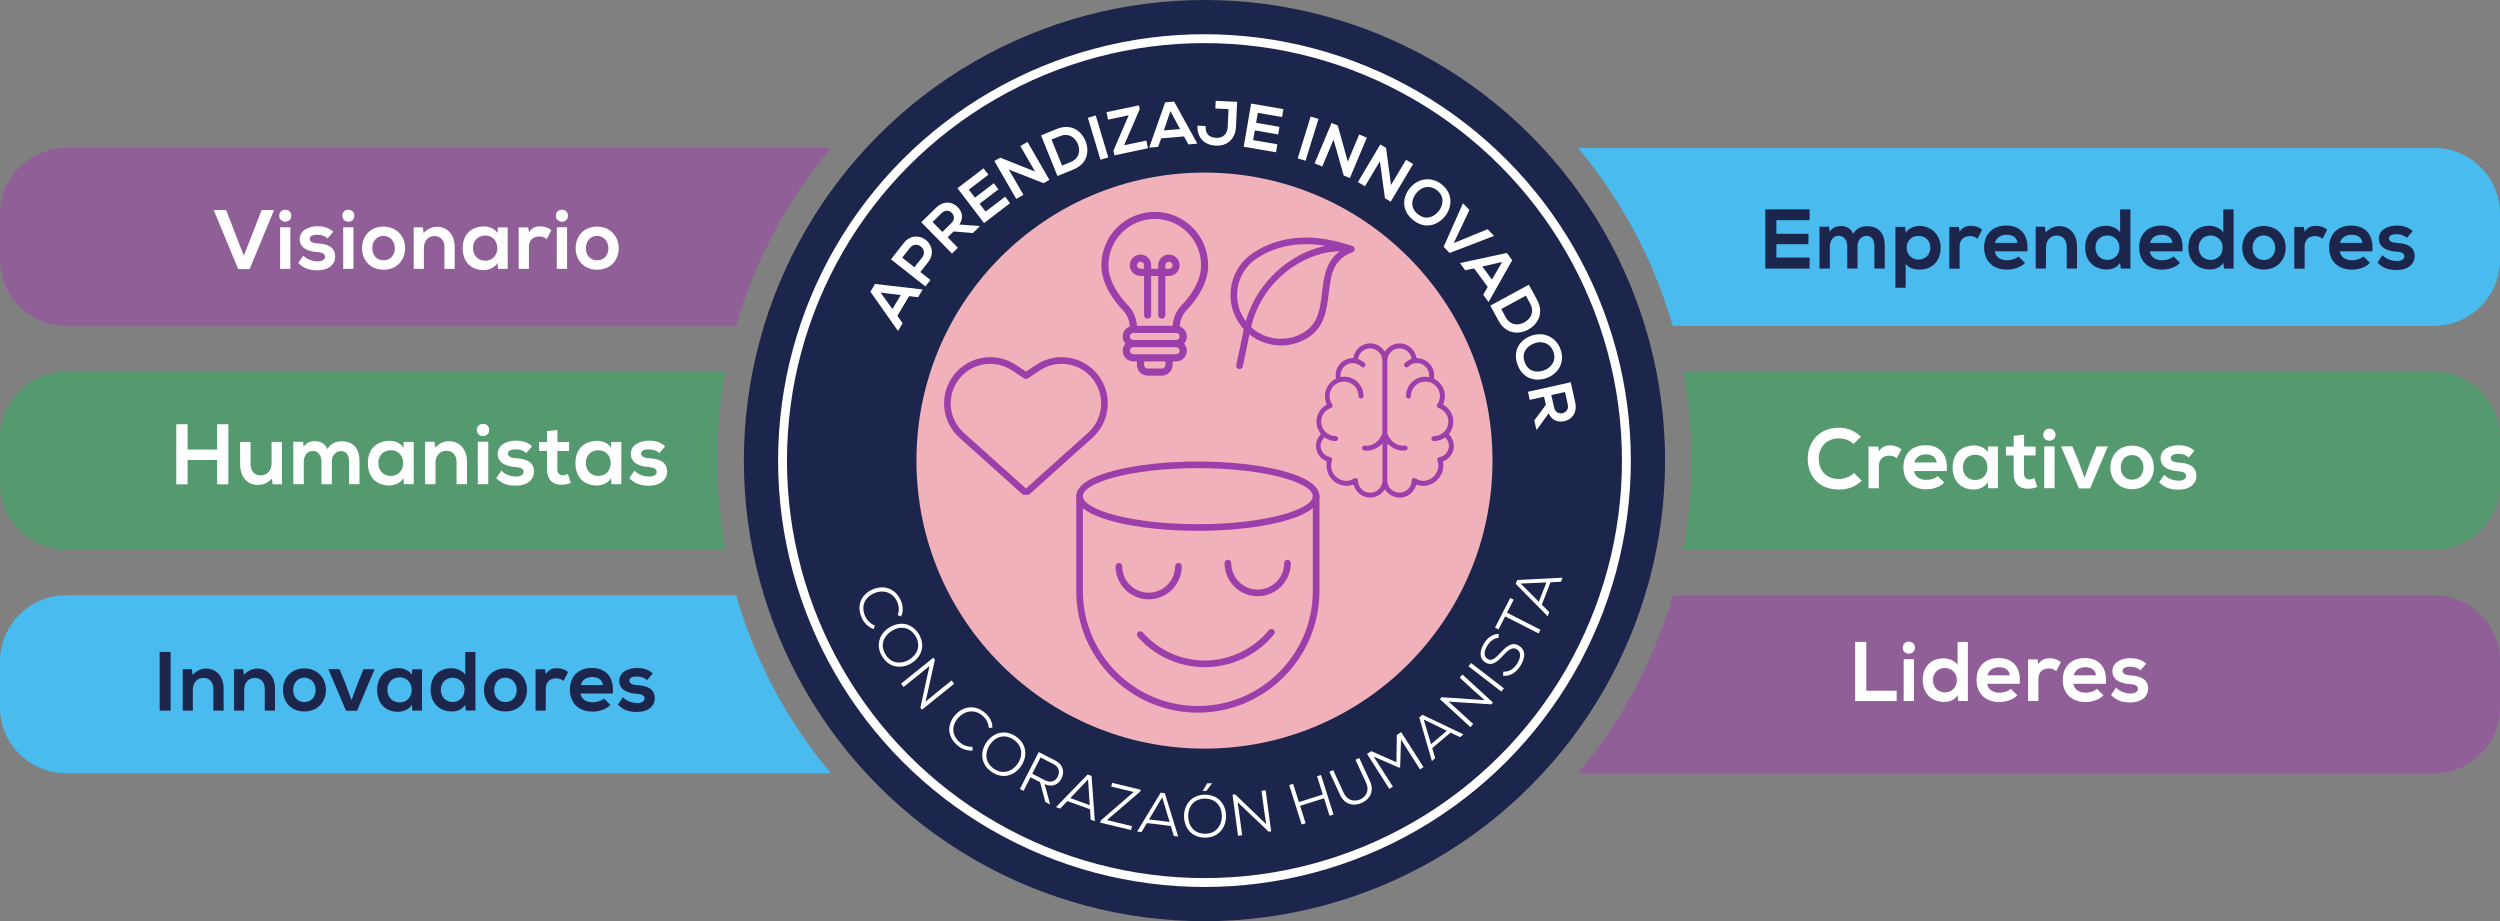 <svg xmlns="http://www.w3.org/2000/svg" id="Layer_2" data-name="Layer 2" viewBox="0 0 563.07 207.47"><rect x="0" y="0" width="563.07" height="207.47" fill="#808080" stroke="none"/><defs><style>      .cls-1 {        fill: #55996e;      }      .cls-1, .cls-2, .cls-3, .cls-4, .cls-5, .cls-6, .cls-7, .cls-8 {        stroke-width: 0px;      }      .cls-2 {        fill-rule: evenodd;      }      .cls-2, .cls-3 {        fill: #9c3fab;      }      .cls-4 {        fill: #f1b1ba;      }      .cls-5 {        fill: #1c264d;      }      .cls-6 {        fill: #905f98;      }      .cls-7 {        fill: #fff;      }      .cls-9 {        fill: none;        stroke: #fff;        stroke-miterlimit: 10;        stroke-width: 2px;      }      .cls-8 {        fill: #49bbee;      }    </style></defs><g id="Layer_1-2" data-name="Layer 1"><g><path class="cls-6" d="M14.89,33.31h172.26c-9.7,11.57-17.06,25.18-21.34,40.08H14.89c-8.22,0-14.89-6.67-14.89-14.88v-10.32c0-8.22,6.67-14.88,14.89-14.88Z"></path><path class="cls-8" d="M563.07,48.19v10.32c0,8.21-6.66,14.88-14.88,14.88h-171.45c-4.28-14.9-11.64-28.51-21.34-40.08h192.79c8.22,0,14.88,6.66,14.88,14.88Z"></path><path class="cls-1" d="M163.39,83.7c-1.2,6.49-1.83,13.19-1.83,20.04s.63,13.55,1.83,20.04H14.89c-8.22,0-14.89-6.67-14.89-14.88v-10.32c0-8.22,6.67-14.88,14.89-14.88h148.5Z"></path><path class="cls-1" d="M563.07,98.58v10.32c0,8.21-6.66,14.88-14.88,14.88h-169.03c1.2-6.49,1.83-13.19,1.83-20.04s-.63-13.55-1.83-20.04h169.03c8.22,0,14.88,6.66,14.88,14.88Z"></path><path class="cls-8" d="M165.81,134.09c4.28,14.9,11.64,28.51,21.34,40.08H14.89c-8.22,0-14.89-6.66-14.89-14.88v-10.32c0-8.22,6.67-14.88,14.89-14.88h150.92Z"></path><path class="cls-6" d="M563.07,148.97v10.32c0,8.22-6.66,14.88-14.88,14.88h-192.79c9.7-11.57,17.06-25.18,21.34-40.08h171.45c8.22,0,14.88,6.66,14.88,14.88Z"></path><circle class="cls-5" cx="271.28" cy="103.74" r="103.74"></circle><circle class="cls-9" cx="271.28" cy="103.74" r="95.03"></circle><circle class="cls-4" cx="271.28" cy="103.74" r="64.87"></circle><g><path class="cls-7" d="M204.75,66.7l-2.63,4.43,1.17,1.68-1.03,1.73-6.22-8.84,1.04-1.74,10.74,1.24-1.04,1.74-2.02-.24ZM198.33,65.89l2.67,3.72,1.87-3.15-4.54-.57Z"></path><path class="cls-7" d="M207.29,61.26l2.28,1.8-1.15,1.46-7.75-6.11c.95-1.21,1.92-2.46,2.87-3.66,3-3.81,8.46.48,5.48,4.32l-1.73,2.19ZM205.95,60.2l1.73-2.19c1.48-1.87-1.28-4.03-2.75-2.17l-1.73,2.19,2.75,2.17Z"></path><path class="cls-7" d="M220.65,50.99l-1.52,1.49-4.35-.35-1.35,1.32,2.31,2.36-1.33,1.3-6.92-7.06c1.12-1.1,2.25-2.18,3.36-3.28,1.67-1.62,3.63-1.37,4.83-.15.95.97,1.46,2.38.39,3.96l4.5.31.09.09ZM210.04,49.99l2.21,2.26,2.02-1.99c.85-.83.66-1.75.1-2.31-.55-.56-1.48-.76-2.31.06l-2.02,1.99Z"></path><path class="cls-7" d="M227.5,45.76l-5.87,4.48c-1.99-2.61-3.99-5.24-5.98-7.85l5.87-4.47,1.09,1.43-4.41,3.36,1.38,1.8,4.25-3.24,1.05,1.38-4.25,3.24,1.35,1.77,4.41-3.36,1.11,1.46Z"></path><path class="cls-7" d="M233.12,38.64l-3.31-5.75,1.61-.93,4.93,8.55-1.31.75-7.82-3.07,3.28,5.69-1.61.93-4.93-8.55,1.31-.75,7.86,3.13Z"></path><path class="cls-7" d="M244.45,31.68c.98,2.3.51,5.21-2.69,6.5-1.12.46-2.47,1-3.59,1.46l-3.7-9.15c1.12-.46,2.47-1,3.59-1.46,3.14-1.27,5.44.4,6.39,2.64ZM239.21,37.28l1.88-.76c2.08-.84,2.29-2.69,1.64-4.16-.62-1.41-2.03-2.49-4.02-1.69l-1.88.76,2.37,5.85Z"></path><path class="cls-7" d="M247.85,35.98l-2.83-9.45,1.77-.53,2.83,9.45-1.77.53Z"></path><path class="cls-7" d="M249.22,25.26l7.3-1.54.18.86-3.52,8.13,5.01-1.05.36,1.73-7.55,1.59-.22-1.05,3.44-7.97-4.65.98-.35-1.67Z"></path><path class="cls-7" d="M266.67,30.73l-5.14.43-.69,1.92-2.01.17,3.6-10.2,2.02-.17,5.22,9.47-2.02.17-.98-1.79ZM263.61,25.03l-1.48,4.34,3.65-.3-2.17-4.03Z"></path><path class="cls-7" d="M278.38,28.59c-.12,2.55-1.82,4.33-4.54,4.21-2.52-.12-4.26-1.71-4.13-4.5l1.83.08c-.08,1.69.7,2.59,2.38,2.67,1.69.08,2.53-1.05,2.6-2.55l.18-3.92-2.97-.14.08-1.73c1.61.07,3.21.15,4.83.22l-.26,5.65Z"></path><path class="cls-7" d="M287.4,34.3l-7.28-1.25c.56-3.24,1.12-6.49,1.67-9.72l7.28,1.25-.31,1.78-5.46-.94-.39,2.24,5.26.91-.29,1.71-5.26-.91-.38,2.19,5.46.94-.31,1.81Z"></path><path class="cls-7" d="M292.28,35.66l2.92-9.42,1.76.55-2.92,9.42-1.76-.55Z"></path><path class="cls-7" d="M303.56,36.41l2.57-6.12,1.72.72-3.82,9.1-1.39-.58-2.29-8.08-2.54,6.06-1.72-.72,3.82-9.1,1.39.58,2.27,8.15Z"></path><path class="cls-7" d="M313.28,41.69l3.4-5.7,1.6.95-5.05,8.48-1.3-.77-1.14-8.33-3.36,5.64-1.6-.95,5.05-8.48,1.3.77,1.11,8.39Z"></path><path class="cls-7" d="M325.41,48.76c-1.62,1.97-4.44,2.98-7.14.8-2.7-2.18-2.39-5.13-.76-7.15,1.95-2.43,5.02-2.64,7.25-.84,2.61,2.13,2.29,5.21.66,7.19ZM319.34,48.23c1.81,1.46,3.59.65,4.63-.6,1.06-1.27,1.47-3.29-.27-4.74-1.64-1.32-3.59-.87-4.78.7-.98,1.29-1.39,3.19.42,4.65Z"></path><path class="cls-7" d="M326.48,56.98l-1.33-1.4,4.36-9.8,1.44,1.51-3.52,7.45,7.63-3.12,1.44,1.51-10.01,3.85Z"></path><path class="cls-7" d="M335.07,64.61l-3.06-4.16-2,.42-1.2-1.62,10.58-2.28,1.2,1.64-5.33,9.42-1.2-1.64,1.01-1.77ZM338.32,59.01l-4.47,1.01,2.17,2.96,2.3-3.97Z"></path><path class="cls-7" d="M344.28,74.19c-2.17,1.23-5.12,1.09-6.77-1.95-.58-1.07-1.27-2.34-1.85-3.41l8.68-4.71c.58,1.07,1.27,2.34,1.85,3.41,1.61,2.97.21,5.45-1.91,6.65ZM338.12,69.6l.97,1.79c1.07,1.97,2.93,1.97,4.32,1.17,1.33-.77,2.25-2.29,1.23-4.18l-.97-1.79-5.55,3.01Z"></path><path class="cls-7" d="M348.36,85.14c-2.4.87-5.34.29-6.55-2.96-1.21-3.25.56-5.63,2.99-6.53,2.92-1.09,5.66.3,6.66,2.98,1.15,3.17-.69,5.64-3.11,6.51ZM343.41,81.59c.81,2.18,2.75,2.39,4.28,1.85,1.55-.55,2.94-2.08,2.19-4.22-.73-1.97-2.65-2.58-4.46-1.84-1.5.61-2.82,2.03-2.01,4.21Z"></path><path class="cls-7" d="M346.03,96.77l-.46-2.08,2.6-3.51-.41-1.84-3.22.72-.4-1.82,9.64-2.15c.34,1.53.67,3.06,1.01,4.58.49,2.27-.75,3.81-2.42,4.18-1.32.29-2.79-.01-3.57-1.76l-2.64,3.65-.12.03ZM352.48,88.29l-3.08.69.62,2.77c.26,1.16,1.14,1.48,1.91,1.31.77-.17,1.43-.85,1.17-1.99l-.62-2.77Z"></path></g><g><path class="cls-7" d="M196.78,141.7c-1.25-.48-2.17-1.38-2.68-2.53-1.32-2.95,0-5.3,2.36-6.38,2.32-1.05,5.09-.51,6.42,2.45.51,1.13.62,2.46.07,3.59l-.76-.29c.37-1,.31-2.04-.1-2.96-1.06-2.37-3.36-2.79-5.25-1.95-2,.89-3.03,2.8-1.97,5.18.41.91,1.21,1.71,2.19,2.09l-.3.79Z"></path><path class="cls-7" d="M205.26,149.38c-2.09,1.26-4.93,1.17-6.57-1.53-1.65-2.71-.43-5.28,1.66-6.56,2.25-1.37,5.03-1.06,6.6,1.53,1.63,2.71.44,5.27-1.69,6.56ZM199.44,147.39c1.32,2.18,3.61,2.22,5.33,1.19,1.79-1.09,2.74-3.12,1.43-5.3-1.3-2.14-3.51-2.35-5.37-1.18-1.73,1.08-2.71,3.12-1.39,5.29Z"></path><path class="cls-7" d="M208.45,158.05l2.38-1.98,3.49-2.81.59.73-7.27,5.86-.35-.44,2.06-9.42-2.13,1.75-3.7,2.98-.59-.73,7.27-5.86.37.46-2.11,9.46Z"></path><path class="cls-7" d="M219.07,169.04c-1.34.08-2.54-.37-3.48-1.2-2.41-2.14-2.19-4.83-.47-6.78,1.68-1.91,4.43-2.56,6.85-.41.93.82,1.57,1.98,1.54,3.24l-.81.05c-.07-1.06-.55-1.99-1.3-2.65-1.94-1.73-4.21-1.16-5.58.38-1.45,1.64-1.61,3.8.34,5.52.75.66,1.8,1.06,2.86,1l.05.85Z"></path><path class="cls-7" d="M229.97,172.56c-1.39,2.01-4.01,3.09-6.62,1.3-2.62-1.8-2.57-4.64-1.18-6.66,1.49-2.17,4.15-3.03,6.65-1.32,2.6,1.8,2.57,4.62,1.15,6.68ZM223.85,173.14c2.1,1.44,4.21.54,5.35-1.11,1.18-1.73,1.22-3.97-.88-5.42-2.07-1.42-4.16-.7-5.38,1.13-1.13,1.7-1.19,3.96.91,5.4Z"></path><path class="cls-7" d="M236.52,181.18l-1.08-.55-1.19-4.47-2.15-1.1-1.56,3.06-.83-.42,4.24-8.31c1.25.64,2.48,1.27,3.73,1.9,1.85.95,2.11,2.64,1.41,4.04-.65,1.3-2.01,2.09-3.81,1.27l1.24,4.57ZM234.37,170.59l-1.88,3.68,2.85,1.46c1.33.68,2.37.22,2.9-.82.53-1.04.3-2.18-.98-2.83l-2.9-1.48Z"></path><path class="cls-7" d="M245.5,182.27l-5.09-1.85-1.64,1.7-.93-.34,7.13-7.34.88.32.74,10.21-.93-.34-.16-2.36ZM241.05,179.75l4.39,1.6-.38-5.79-4.01,4.19Z"></path><path class="cls-7" d="M250.49,176.32l6.43,1.55-.09.39-7.52,6.45,5.64,1.36-.21.88-6.94-1.67.11-.47,7.42-6.43-5.05-1.22.2-.84Z"></path><path class="cls-7" d="M263.69,186.03l-5.37-.66-1.22,2.03-.98-.12,5.3-8.75.93.11,3.01,9.77-.98-.12-.69-2.26ZM258.8,184.56l4.63.57-1.67-5.55-2.97,4.98Z"></path><path class="cls-7" d="M271.41,178.99c3.16,0,4.74,2.36,4.73,4.85-.01,2.44-1.56,4.82-4.72,4.82-3.17,0-4.74-2.37-4.74-4.82,0-2.63,1.7-4.84,4.73-4.85ZM267.61,183.85c.03,2.04,1.26,3.93,3.81,3.93,2.55,0,3.77-1.94,3.78-3.94,0-2.09-1.24-3.96-3.79-3.97-2.51,0-3.83,1.78-3.8,3.98ZM272.98,176.41h-1.07s-1,1.66-1,1.66v.05h.81s1.25-1.68,1.25-1.68v-.03Z"></path><path class="cls-7" d="M285.18,185.61l-.46-3.06-.59-4.44.93-.12,1.24,9.25-.56.08-6.99-6.64.39,2.73.63,4.71-.93.12-1.24-9.25.58-.08,6.99,6.71Z"></path><path class="cls-7" d="M299.45,183.73l-1.24-3.94-5.39,1.7,1.24,3.94-.89.28-2.81-8.9.89-.28,1.3,4.12,5.39-1.7-1.3-4.12.89-.28,2.81,8.9-.89.28Z"></path><path class="cls-7" d="M306.14,170.71l2.39,5.17c1.06,2.29.06,4.08-1.77,4.93s-3.9.46-4.96-1.82l-2.39-5.17.85-.39,2.39,5.17c.74,1.61,2.3,2.09,3.74,1.43,1.28-.59,2.11-1.99,1.29-3.75l-2.39-5.17.85-.39Z"></path><path class="cls-7" d="M315.54,166.58l-.18,6.19-.23.14-5.73-2.5,4.31,6.77-.79.5-5.02-7.88c.36-.23.61-.39.97-.62l5.65,2.51.08-6.16.99-.63,5.02,7.88-.79.5-4.28-6.72Z"></path><path class="cls-7" d="M326.71,165l-4.13,3.5.67,2.27-.75.64-2.84-9.82.71-.6,9.23,4.41-.75.64-2.13-1.03ZM322.31,167.61l3.56-3.02-5.21-2.54,1.65,5.55Z"></path><path class="cls-7" d="M334.37,157.69l-2.32-2.05-3.3-3.03.63-.69,6.88,6.31-.38.41-9.62-.62,2.05,1.85,3.5,3.21-.63.69-6.88-6.31.4-.43,9.67.66Z"></path><path class="cls-7" d="M338.15,155.77l-7.4-5.7.57-.74,7.4,5.7-.57.74Z"></path><path class="cls-7" d="M337.52,143.69c-1.04-.02-1.91.78-2.46,1.6-.63.96-1.16,2.38,0,3.13.92.6,1.82-.25,2.82-1.33,1.27-1.37,2.64-2.7,4.3-1.62,1.76,1.16,1.13,3.17.2,4.59-.86,1.32-2.21,2.35-3.86,2.13l.08-.92c1.35.12,2.42-.75,3.03-1.7.63-.96,1.27-2.5.02-3.32-1.05-.7-2.09.31-3.1,1.38-1.22,1.31-2.49,2.55-4.01,1.56-1.66-1.05-1.09-3.07-.23-4.38.7-1.07,1.74-2.03,3.26-2.03l-.06.9Z"></path><path class="cls-7" d="M339,138.84l-1.5,2.93-.78-.4c1.2-2.35,2.22-4.35,3.42-6.7l.78.4-1.5,2.93,7.53,3.84-.42.83-7.53-3.84Z"></path><path class="cls-7" d="M349.22,131.14l-1.96,5.05,1.67,1.68-.36.92-7.19-7.29.34-.87,10.22-.52-.36.92-2.36.11ZM346.6,135.53l1.69-4.35-5.8.25,4.1,4.1Z"></path></g><g><path class="cls-7" d="M56.23,60.6h-2.59l-5.51-13.3h2.8l3.99,10.31,4.01-10.31h2.8l-5.51,13.3Z"></path><path class="cls-7" d="M65.61,48.59c0,1.8-2.72,1.8-2.72,0s2.72-1.8,2.72,0ZM63.09,51.18v9.37h2.31v-9.37h-2.31Z"></path><path class="cls-7" d="M73.77,53.7c-.66-.62-1.42-.83-2.31-.83-1.1,0-1.7.34-1.7.93s.55.95,1.74,1.02c1.76.11,3.99.51,3.99,2.99,0,1.65-1.34,3.07-4.01,3.07-1.48,0-2.95-.25-4.31-1.67l1.14-1.65c.89.93,2.18,1.29,3.22,1.31.87.02,1.68-.34,1.68-1.02,0-.64-.53-1-1.85-1.08-1.76-.13-3.86-.78-3.86-2.9s2.23-2.91,3.94-2.91c1.46,0,2.55.28,3.63,1.23l-1.29,1.51Z"></path><path class="cls-7" d="M79.82,48.59c0,1.8-2.72,1.8-2.72,0s2.72-1.8,2.72,0ZM77.3,51.18v9.37h2.31v-9.37h-2.31Z"></path><path class="cls-7" d="M91.24,55.89c0,2.69-1.84,4.86-4.86,4.86s-4.84-2.18-4.84-4.86,1.85-4.86,4.82-4.86,4.88,2.2,4.88,4.86ZM83.85,55.89c0,1.42.85,2.74,2.54,2.74s2.54-1.32,2.54-2.74-.98-2.76-2.54-2.76c-1.67,0-2.54,1.36-2.54,2.76Z"></path><path class="cls-7" d="M100.1,60.55v-4.88c0-1.42-.78-2.5-2.25-2.5s-2.38,1.19-2.38,2.61v4.77h-2.29v-9.35h2.06l.15,1.27c.95-.93,1.89-1.4,3.07-1.4,2.19,0,3.95,1.65,3.95,4.58v4.9h-2.31Z"></path><path class="cls-7" d="M112.13,51.22h2.21v9.33h-2.18l-.11-1.36c-.53,1.1-1.99,1.63-3.03,1.65-2.76.02-4.81-1.68-4.81-4.96s2.14-4.9,4.86-4.88c1.25,0,2.44.59,2.97,1.51l.08-1.29ZM106.53,55.87c0,1.78,1.23,2.84,2.76,2.84,3.63,0,3.63-5.66,0-5.66-1.53,0-2.76,1.04-2.76,2.82Z"></path><path class="cls-7" d="M118.97,51.22l.17,1.08c.72-1.15,1.68-1.32,2.63-1.32s1.89.38,2.4.89l-1.04,2c-.47-.4-.91-.61-1.67-.61-1.21,0-2.33.64-2.33,2.37v4.92h-2.31v-9.33h2.14Z"></path><path class="cls-7" d="M127.92,48.59c0,1.8-2.72,1.8-2.72,0s2.72-1.8,2.72,0ZM125.41,51.18v9.37h2.31v-9.37h-2.31Z"></path><path class="cls-7" d="M139.35,55.89c0,2.69-1.84,4.86-4.86,4.86s-4.84-2.18-4.84-4.86,1.85-4.86,4.82-4.86,4.88,2.2,4.88,4.86ZM131.95,55.89c0,1.42.85,2.74,2.54,2.74s2.54-1.32,2.54-2.74-.98-2.76-2.54-2.76c-1.67,0-2.54,1.36-2.54,2.76Z"></path></g><g><path class="cls-7" d="M48.9,109.08v-5.47h-6.65v5.47h-2.55v-13.53h2.55v5.7h6.65v-5.7h2.53v13.53h-2.53Z"></path><path class="cls-7" d="M56.43,99.53v4.99c0,1.45.79,2.55,2.3,2.55s2.44-1.22,2.44-2.67v-4.87h2.34v9.55h-2.11l-.15-1.29c-.99.97-1.89,1.43-3.23,1.43-2.28,0-3.94-1.72-3.94-4.68v-5.01h2.36Z"></path><path class="cls-7" d="M72.4,109.06v-5.1c0-1.26-.66-2.4-1.95-2.4s-2.03,1.14-2.03,2.4v5.1h-2.36v-9.55h2.18l.17,1.16c.5-.97,1.6-1.31,2.51-1.31,1.14,0,2.28.46,2.82,1.78.85-1.35,1.95-1.74,3.19-1.74,2.71,0,4.04,1.66,4.04,4.52v5.14h-2.36v-5.14c0-1.26-.52-2.32-1.8-2.32s-2.07,1.1-2.07,2.36v5.1h-2.36Z"></path><path class="cls-7" d="M90.93,99.53h2.26v9.53h-2.22l-.12-1.39c-.54,1.12-2.03,1.66-3.09,1.68-2.82.02-4.91-1.72-4.91-5.07s2.18-5.01,4.97-4.99c1.28,0,2.49.6,3.04,1.55l.08-1.32ZM85.21,104.29c0,1.82,1.26,2.9,2.82,2.9,3.71,0,3.71-5.78,0-5.78-1.57,0-2.82,1.06-2.82,2.88Z"></path><path class="cls-7" d="M102.83,109.06v-4.99c0-1.45-.79-2.55-2.3-2.55s-2.44,1.22-2.44,2.67v4.87h-2.34v-9.55h2.11l.15,1.29c.97-.95,1.93-1.43,3.13-1.43,2.24,0,4.04,1.68,4.04,4.68v5.01h-2.36Z"></path><path class="cls-7" d="M110.18,96.84c0,1.84-2.78,1.84-2.78,0s2.78-1.84,2.78,0ZM107.61,99.49v9.57h2.36v-9.57h-2.36Z"></path><path class="cls-7" d="M118.51,102.06c-.68-.64-1.45-.85-2.36-.85-1.12,0-1.74.35-1.74.95s.56.97,1.78,1.04c1.8.12,4.08.52,4.08,3.05,0,1.68-1.37,3.13-4.1,3.13-1.51,0-3.02-.25-4.41-1.7l1.16-1.68c.91.95,2.22,1.32,3.29,1.33.89.02,1.72-.35,1.72-1.04,0-.66-.54-1.02-1.89-1.1-1.8-.14-3.94-.79-3.94-2.96s2.28-2.98,4.02-2.98c1.49,0,2.61.29,3.71,1.26l-1.31,1.55Z"></path><path class="cls-7" d="M125.55,96.84v2.71h2.63v2.03h-2.65v4.12c0,.91.5,1.35,1.24,1.35.37,0,.79-.12,1.14-.29l.66,2.01c-.68.27-1.24.39-1.95.41-2.07.08-3.42-1.1-3.42-3.48v-4.12h-1.78v-2.03h1.78v-2.46l2.36-.25Z"></path><path class="cls-7" d="M137.68,99.53h2.26v9.53h-2.22l-.12-1.39c-.54,1.12-2.03,1.66-3.09,1.68-2.82.02-4.91-1.72-4.91-5.07s2.18-5.01,4.97-4.99c1.28,0,2.49.6,3.04,1.55l.08-1.32ZM131.95,104.29c0,1.82,1.26,2.9,2.82,2.9,3.71,0,3.71-5.78,0-5.78-1.57,0-2.82,1.06-2.82,2.88Z"></path><path class="cls-7" d="M148.49,102.06c-.68-.64-1.45-.85-2.36-.85-1.12,0-1.74.35-1.74.95s.56.97,1.78,1.04c1.8.12,4.08.52,4.08,3.05,0,1.68-1.37,3.13-4.1,3.13-1.51,0-3.02-.25-4.41-1.7l1.16-1.68c.91.95,2.22,1.32,3.29,1.33.89.02,1.72-.35,1.72-1.04,0-.66-.54-1.02-1.89-1.1-1.8-.14-3.94-.79-3.94-2.96s2.28-2.98,4.02-2.98c1.49,0,2.61.29,3.71,1.26l-1.31,1.55Z"></path></g><g><path class="cls-5" d="M35.96,160.04v-13.21h2.47v13.21h-2.47Z"></path><path class="cls-5" d="M48.06,160.04v-4.87c0-1.42-.77-2.49-2.25-2.49s-2.38,1.19-2.38,2.6v4.76h-2.28v-9.32h2.06l.15,1.26c.94-.92,1.89-1.4,3.06-1.4,2.19,0,3.95,1.64,3.95,4.57v4.89h-2.3Z"></path><path class="cls-5" d="M59.63,160.04v-4.87c0-1.42-.77-2.49-2.25-2.49s-2.38,1.19-2.38,2.6v4.76h-2.28v-9.32h2.06l.15,1.26c.94-.92,1.89-1.4,3.06-1.4,2.19,0,3.95,1.64,3.95,4.57v4.89h-2.3Z"></path><path class="cls-5" d="M73.41,155.39c0,2.68-1.83,4.85-4.85,4.85s-4.83-2.17-4.83-4.85,1.85-4.85,4.81-4.85,4.87,2.19,4.87,4.85ZM66.03,155.39c0,1.42.85,2.74,2.53,2.74s2.53-1.32,2.53-2.74-.98-2.76-2.53-2.76c-1.66,0-2.53,1.36-2.53,2.76Z"></path><path class="cls-5" d="M84.38,150.71l-3.96,9.36h-2.49l-3.98-9.36h2.51l1.28,3.08,1.43,3.93,1.42-3.89,1.28-3.11h2.51Z"></path><path class="cls-5" d="M92.83,150.73h2.21v9.31h-2.17l-.11-1.36c-.53,1.09-1.98,1.62-3.02,1.64-2.76.02-4.79-1.68-4.79-4.95s2.13-4.89,4.85-4.87c1.25,0,2.44.58,2.96,1.51l.08-1.28ZM87.25,155.37c0,1.77,1.23,2.83,2.76,2.83,3.62,0,3.62-5.64,0-5.64-1.53,0-2.76,1.04-2.76,2.81Z"></path><path class="cls-5" d="M107.08,146.84v13.19h-2.15l-.15-1.28c-.72,1.11-1.87,1.49-3,1.49-2.74,0-4.79-1.81-4.79-4.87,0-3.21,2.02-4.87,4.74-4.87.98,0,2.51.53,3.06,1.49v-5.15h2.3ZM99.29,155.37c0,1.62,1.17,2.74,2.64,2.74s2.7-1.06,2.7-2.74-1.25-2.72-2.7-2.72-2.64,1.04-2.64,2.72Z"></path><path class="cls-5" d="M118.69,155.39c0,2.68-1.83,4.85-4.85,4.85s-4.83-2.17-4.83-4.85,1.85-4.85,4.81-4.85,4.87,2.19,4.87,4.85ZM111.31,155.39c0,1.42.85,2.74,2.53,2.74s2.53-1.32,2.53-2.74-.98-2.76-2.53-2.76c-1.66,0-2.53,1.36-2.53,2.76Z"></path><path class="cls-5" d="M122.75,150.73l.17,1.08c.72-1.15,1.68-1.32,2.62-1.32s1.89.38,2.4.89l-1.04,2c-.47-.4-.91-.6-1.66-.6-1.21,0-2.32.64-2.32,2.36v4.91h-2.3v-9.31h2.13Z"></path><path class="cls-5" d="M130.75,156.2c.15,1.15,1.15,1.98,2.77,1.98.85,0,1.96-.32,2.49-.87l1.47,1.45c-.98,1.02-2.59,1.51-4,1.51-3.21,0-5.12-1.98-5.12-4.96s1.93-4.87,4.95-4.87,5.06,1.93,4.7,5.76h-7.27ZM135.81,154.3c-.15-1.21-1.09-1.81-2.42-1.81-1.25,0-2.27.6-2.6,1.81h5.02Z"></path><path class="cls-5" d="M145.74,153.2c-.66-.62-1.42-.83-2.3-.83-1.09,0-1.7.34-1.7.92s.55.94,1.74,1.02c1.76.11,3.98.51,3.98,2.98,0,1.64-1.34,3.06-4,3.06-1.47,0-2.94-.25-4.3-1.66l1.13-1.64c.89.92,2.17,1.28,3.21,1.3.87.02,1.68-.34,1.68-1.02,0-.64-.53-1-1.85-1.08-1.76-.13-3.85-.77-3.85-2.89s2.23-2.91,3.93-2.91c1.45,0,2.55.28,3.62,1.23l-1.28,1.51Z"></path></g><g><path class="cls-5" d="M407.58,60.49h-9.99v-13.34h9.99v2.44h-7.49v3.07h7.22v2.34h-7.22v3.01h7.49v2.48Z"></path><path class="cls-5" d="M416.05,60.49v-5.03c0-1.24-.65-2.36-1.92-2.36s-2,1.12-2,2.36v5.03h-2.33v-9.42h2.15l.17,1.14c.5-.95,1.58-1.3,2.48-1.3,1.12,0,2.25.46,2.78,1.75.84-1.33,1.92-1.71,3.14-1.71,2.67,0,3.98,1.64,3.98,4.46v5.07h-2.33v-5.07c0-1.24-.51-2.29-1.77-2.29s-2.04,1.09-2.04,2.33v5.03h-2.33Z"></path><path class="cls-5" d="M426.9,64.8v-13.7h2.17l.15,1.3c.72-1.05,1.98-1.51,3.05-1.51,2.9,0,4.82,2.15,4.82,4.92s-1.73,4.92-4.75,4.92c-.99,0-2.46-.3-3.13-1.33v5.41h-2.33ZM434.77,55.8c0-1.47-.99-2.67-2.67-2.67s-2.67,1.2-2.67,2.67,1.09,2.67,2.67,2.67,2.67-1.2,2.67-2.67Z"></path><path class="cls-5" d="M441.19,51.1l.17,1.09c.72-1.16,1.7-1.33,2.65-1.33s1.91.38,2.42.9l-1.05,2.02c-.48-.4-.92-.61-1.68-.61-1.22,0-2.34.65-2.34,2.38v4.96h-2.33v-9.4h2.15Z"></path><path class="cls-5" d="M449.28,56.62c.15,1.16,1.16,2,2.8,2,.86,0,1.98-.32,2.52-.88l1.49,1.47c-.99,1.03-2.61,1.52-4.04,1.52-3.24,0-5.17-2-5.17-5.01s1.94-4.92,4.99-4.92,5.11,1.94,4.75,5.81h-7.34ZM454.39,54.7c-.15-1.22-1.11-1.83-2.44-1.83-1.26,0-2.29.61-2.63,1.83h5.07Z"></path><path class="cls-5" d="M465.48,60.49v-4.92c0-1.43-.78-2.52-2.27-2.52s-2.4,1.2-2.4,2.63v4.8h-2.31v-9.42h2.08l.15,1.28c.95-.93,1.91-1.41,3.09-1.41,2.21,0,3.98,1.66,3.98,4.61v4.94h-2.33Z"></path><path class="cls-5" d="M479.83,47.17v13.32h-2.17l-.15-1.3c-.72,1.12-1.89,1.5-3.03,1.5-2.76,0-4.84-1.83-4.84-4.92,0-3.24,2.04-4.92,4.78-4.92.99,0,2.54.53,3.09,1.51v-5.2h2.33ZM471.96,55.78c0,1.64,1.18,2.76,2.67,2.76s2.73-1.07,2.73-2.76-1.26-2.74-2.73-2.74-2.67,1.05-2.67,2.74Z"></path><path class="cls-5" d="M484.2,56.62c.15,1.16,1.16,2,2.8,2,.86,0,1.98-.32,2.52-.88l1.49,1.47c-.99,1.03-2.61,1.52-4.04,1.52-3.24,0-5.17-2-5.17-5.01s1.94-4.92,4.99-4.92,5.11,1.94,4.75,5.81h-7.34ZM489.31,54.7c-.15-1.22-1.11-1.83-2.44-1.83-1.26,0-2.29.61-2.63,1.83h5.07Z"></path><path class="cls-5" d="M503.07,47.17v13.32h-2.17l-.15-1.3c-.72,1.12-1.89,1.5-3.03,1.5-2.76,0-4.84-1.83-4.84-4.92,0-3.24,2.04-4.92,4.78-4.92.99,0,2.54.53,3.09,1.51v-5.2h2.33ZM495.2,55.78c0,1.64,1.18,2.76,2.67,2.76s2.73-1.07,2.73-2.76-1.26-2.74-2.73-2.74-2.67,1.05-2.67,2.74Z"></path><path class="cls-5" d="M514.8,55.8c0,2.71-1.85,4.9-4.9,4.9s-4.88-2.19-4.88-4.9,1.87-4.9,4.86-4.9,4.92,2.21,4.92,4.9ZM507.34,55.8c0,1.43.86,2.76,2.55,2.76s2.55-1.33,2.55-2.76-.99-2.78-2.55-2.78c-1.68,0-2.55,1.37-2.55,2.78Z"></path><path class="cls-5" d="M518.9,51.1l.17,1.09c.72-1.16,1.7-1.33,2.65-1.33s1.91.38,2.42.9l-1.05,2.02c-.48-.4-.92-.61-1.68-.61-1.22,0-2.34.65-2.34,2.38v4.96h-2.33v-9.4h2.15Z"></path><path class="cls-5" d="M526.98,56.62c.15,1.16,1.16,2,2.8,2,.86,0,1.98-.32,2.52-.88l1.49,1.47c-.99,1.03-2.61,1.52-4.04,1.52-3.24,0-5.17-2-5.17-5.01s1.94-4.92,4.99-4.92,5.11,1.94,4.75,5.81h-7.34ZM532.09,54.7c-.15-1.22-1.11-1.83-2.44-1.83-1.26,0-2.29.61-2.63,1.83h5.07Z"></path><path class="cls-5" d="M542.11,53.59c-.67-.63-1.43-.84-2.33-.84-1.11,0-1.71.34-1.71.93s.55.95,1.75,1.03c1.77.11,4.02.51,4.02,3.01,0,1.66-1.35,3.09-4.04,3.09-1.49,0-2.97-.25-4.34-1.68l1.14-1.66c.9.93,2.19,1.3,3.24,1.32.88.02,1.7-.34,1.7-1.03,0-.65-.53-1.01-1.87-1.09-1.77-.13-3.89-.78-3.89-2.92s2.25-2.94,3.96-2.94c1.47,0,2.57.29,3.66,1.24l-1.3,1.52Z"></path></g><g><path class="cls-7" d="M419.3,108.28c-1.37,1.35-3.15,1.98-5.07,1.98-4.96,0-7.06-3.41-7.08-6.89-.02-3.49,2.25-7.04,7.08-7.04,1.81,0,3.53.69,4.9,2.04l-1.68,1.62c-.88-.86-2.06-1.26-3.22-1.26-3.22,0-4.62,2.4-4.6,4.63.02,2.21,1.3,4.52,4.6,4.52,1.16,0,2.48-.48,3.36-1.35l1.72,1.74Z"></path><path class="cls-7" d="M423.01,100.56l.17,1.09c.72-1.16,1.7-1.33,2.65-1.33s1.91.38,2.42.9l-1.05,2.02c-.48-.4-.92-.61-1.68-.61-1.22,0-2.35.65-2.35,2.38v4.96h-2.33v-9.4h2.16Z"></path><path class="cls-7" d="M431.1,106.09c.15,1.16,1.16,2,2.8,2,.86,0,1.98-.32,2.52-.88l1.49,1.47c-.99,1.03-2.61,1.53-4.04,1.53-3.24,0-5.17-2-5.17-5.02s1.95-4.92,5-4.92,5.11,1.95,4.75,5.82h-7.34ZM436.21,104.16c-.15-1.22-1.11-1.83-2.44-1.83-1.26,0-2.29.61-2.63,1.83h5.07Z"></path><path class="cls-7" d="M447.75,100.56h2.23v9.4h-2.19l-.11-1.37c-.53,1.11-2,1.64-3.05,1.66-2.79.02-4.84-1.7-4.84-5s2.16-4.94,4.9-4.92c1.26,0,2.46.59,3,1.53l.08-1.3ZM442.1,105.25c0,1.79,1.24,2.86,2.79,2.86,3.66,0,3.66-5.7,0-5.7-1.54,0-2.79,1.05-2.79,2.84Z"></path><path class="cls-7" d="M455.88,97.91v2.67h2.59v2h-2.61v4.06c0,.9.5,1.34,1.22,1.34.36,0,.78-.12,1.12-.29l.65,1.98c-.67.27-1.22.38-1.93.4-2.04.08-3.38-1.09-3.38-3.43v-4.06h-1.75v-2h1.75v-2.42l2.33-.25Z"></path><path class="cls-7" d="M462.96,97.91c0,1.81-2.75,1.81-2.75,0s2.75-1.81,2.75,0ZM460.42,100.52v9.44h2.33v-9.44h-2.33Z"></path><path class="cls-7" d="M474.76,100.54l-4.01,9.46h-2.52l-4.02-9.46h2.54l1.3,3.11,1.45,3.97,1.43-3.93,1.3-3.15h2.54Z"></path><path class="cls-7" d="M485.1,105.27c0,2.71-1.85,4.9-4.9,4.9s-4.88-2.19-4.88-4.9,1.87-4.9,4.86-4.9,4.92,2.21,4.92,4.9ZM477.65,105.27c0,1.43.86,2.77,2.56,2.77s2.56-1.33,2.56-2.77-.99-2.78-2.56-2.78c-1.68,0-2.56,1.37-2.56,2.78Z"></path><path class="cls-7" d="M492.97,103.06c-.67-.63-1.43-.84-2.33-.84-1.11,0-1.72.34-1.72.93s.55.95,1.75,1.03c1.77.11,4.02.51,4.02,3.01,0,1.66-1.35,3.09-4.04,3.09-1.49,0-2.97-.25-4.35-1.68l1.14-1.66c.9.93,2.19,1.3,3.24,1.32.88.02,1.7-.34,1.7-1.03,0-.65-.53-1.01-1.87-1.09-1.77-.13-3.89-.78-3.89-2.92s2.25-2.94,3.97-2.94c1.47,0,2.58.29,3.66,1.24l-1.3,1.53Z"></path></g><g><path class="cls-7" d="M420.34,144.58v10.99h6.84v2.32h-9.35v-13.31h2.51Z"></path><path class="cls-7" d="M431.29,145.87c0,1.81-2.74,1.81-2.74,0s2.74-1.81,2.74,0ZM428.76,148.47v9.41h2.32v-9.41h-2.32Z"></path><path class="cls-7" d="M443.22,144.59v13.29h-2.17l-.15-1.29c-.72,1.12-1.88,1.5-3.02,1.5-2.76,0-4.83-1.83-4.83-4.91,0-3.23,2.04-4.91,4.77-4.91.99,0,2.53.53,3.08,1.5v-5.19h2.32ZM435.36,153.19c0,1.64,1.18,2.76,2.66,2.76s2.72-1.06,2.72-2.76-1.25-2.74-2.72-2.74-2.66,1.04-2.66,2.74Z"></path><path class="cls-7" d="M447.57,154.02c.15,1.16,1.16,2,2.79,2,.86,0,1.98-.32,2.51-.88l1.48,1.46c-.99,1.03-2.6,1.52-4.03,1.52-3.23,0-5.15-2-5.15-5s1.94-4.91,4.98-4.91,5.1,1.94,4.73,5.8h-7.32ZM452.67,152.1c-.15-1.22-1.1-1.83-2.43-1.83-1.25,0-2.28.61-2.62,1.83h5.06Z"></path><path class="cls-7" d="M458.93,148.51l.17,1.08c.72-1.16,1.69-1.33,2.64-1.33s1.9.38,2.42.89l-1.05,2.02c-.48-.4-.91-.61-1.67-.61-1.22,0-2.34.65-2.34,2.38v4.94h-2.32v-9.37h2.15Z"></path><path class="cls-7" d="M466.99,154.02c.15,1.16,1.16,2,2.79,2,.86,0,1.98-.32,2.51-.88l1.48,1.46c-.99,1.03-2.6,1.52-4.03,1.52-3.23,0-5.15-2-5.15-5s1.94-4.91,4.98-4.91,5.1,1.94,4.73,5.8h-7.32ZM472.09,152.1c-.15-1.22-1.1-1.83-2.43-1.83-1.25,0-2.28.61-2.62,1.83h5.06Z"></path><path class="cls-7" d="M482.09,151c-.67-.63-1.43-.84-2.32-.84-1.1,0-1.71.34-1.71.93s.55.95,1.75,1.03c1.77.11,4.01.51,4.01,3,0,1.65-1.35,3.08-4.03,3.08-1.48,0-2.97-.25-4.33-1.67l1.14-1.65c.89.93,2.19,1.29,3.23,1.31.88.02,1.69-.34,1.69-1.03,0-.65-.53-1.01-1.86-1.08-1.77-.13-3.88-.78-3.88-2.91s2.24-2.93,3.95-2.93c1.46,0,2.57.29,3.65,1.24l-1.29,1.52Z"></path></g><g><path class="cls-3" d="M269.79,119.56c-13.28,0-27.39-2.74-27.39-7.81s14.11-7.81,27.39-7.81,27.39,2.74,27.39,7.81-14.11,7.81-27.39,7.81ZM269.79,105.44c-15.26,0-25.89,3.33-25.89,6.31s10.63,6.31,25.89,6.31,25.89-3.33,25.89-6.31-10.63-6.31-25.89-6.31Z"></path><path class="cls-3" d="M269.79,160.51c-15.1,0-27.39-12.29-27.39-27.39v-21.37c0-.41.34-.75.75-.75s.75.34.75.75v21.37c0,14.28,11.62,25.89,25.89,25.89s25.89-11.62,25.89-25.89v-21.37c0-.41.34-.75.75-.75s.75.34.75.75v21.37c0,15.1-12.29,27.39-27.39,27.39Z"></path><path class="cls-3" d="M258.71,134.99c-4.11,0-7.46-3.35-7.46-7.46,0-.41.34-.75.75-.75s.75.34.75.75c0,3.29,2.67,5.96,5.96,5.96s5.96-2.67,5.96-5.96c0-.41.34-.75.75-.75s.75.34.75.75c0,4.11-3.35,7.46-7.46,7.46Z"></path><path class="cls-3" d="M283.27,134.29c-4.11,0-7.46-3.35-7.46-7.46,0-.41.34-.75.75-.75s.75.34.75.75c0,3.29,2.67,5.96,5.96,5.96s5.96-2.67,5.96-5.96c0-.41.34-.75.75-.75s.75.34.75.75c0,4.11-3.35,7.46-7.46,7.46Z"></path><path class="cls-3" d="M271.36,150.27c-5.79,0-11.29-2.5-15.11-6.85-.27-.31-.24-.79.07-1.06.31-.27.79-.24,1.06.07,3.54,4.03,8.63,6.34,13.99,6.34s10.85-2.49,14.41-6.83c.26-.32.73-.37,1.06-.11.32.26.37.73.11,1.05-3.84,4.69-9.51,7.38-15.57,7.38Z"></path></g><g id="g291"><g id="g293"><g id="g295"><g id="g301"><g id="path303"><path class="cls-3" d="M288.52,77.81c-.79,0-1.58-.08-2.36-.25-2.97-.62-5.52-2.37-7.18-4.91-3.42-5.25-1.94-12.31,3.31-15.73,6.11-3.98,13.6-4.49,22.27-1.51.3.1.5.38.51.7s-.19.6-.49.71c-4.41,1.64-4.83,5.18-5.32,9.27-.44,3.68-.9,7.49-4.54,9.87-1.87,1.22-4,1.85-6.19,1.85ZM294.1,55c-4.08,0-7.76,1.06-11,3.17-4.55,2.97-5.84,9.1-2.87,13.66,1.44,2.21,3.65,3.72,6.24,4.26,2.58.54,5.22.05,7.42-1.39,3.06-1.99,3.45-5.29,3.87-8.79.44-3.67.89-7.45,4.52-9.65-2.88-.84-5.61-1.26-8.18-1.26Z"></path></g></g><g id="g305"><g id="path307"><path class="cls-3" d="M280.89,74.96c-.05,0-.1,0-.16-.02-.41-.09-.67-.48-.58-.89,2.7-12.83,15.28-20.57,24.3-18.68.41.09.67.48.58.89s-.48.66-.89.58c-7.35-1.55-19.79,4.51-22.52,17.52-.07.35-.39.6-.73.6Z"></path></g></g><g id="g309"><g id="path311"><path class="cls-3" d="M279.18,83.13c-.05,0-.1,0-.16-.02-.41-.09-.67-.48-.58-.89l1.72-8.16c.09-.41.48-.66.89-.58.41.09.67.48.58.89l-1.72,8.16c-.07.35-.39.6-.73.6Z"></path></g></g></g></g></g><g id="Icon"><path class="cls-2" d="M254.46,73.52c-.93.33-1.6,1.22-1.6,2.27,0,.62.23,1.18.61,1.6-.38.43-.61.99-.61,1.6,0,1.33,1.08,2.41,2.41,2.41h.8v.8c0,1.33,1.08,2.41,2.41,2.41h3.21c1.33,0,2.41-1.08,2.41-2.41v-.8h.8c1.33,0,2.41-1.08,2.41-2.41,0-.62-.23-1.18-.61-1.6.38-.43.61-.99.61-1.6,0-1.04-.67-1.94-1.6-2.27.06-1.37.61-2.67,1.57-3.66,0,0,0,0,0,0,2-2.09,4.84-5.85,4.84-10.11,0-6.64-5.39-12.03-12.03-12.03s-12.03,5.39-12.03,12.03c0,4.26,2.83,8.02,4.84,10.11,0,0,0,0,0,0,.95.99,1.51,2.29,1.57,3.66h0ZM262.49,81.4v.8c0,.44-.36.8-.8.8h-3.21c-.44,0-.8-.36-.8-.8v-.8h4.81ZM265.69,78.99c0-.44-.36-.8-.8-.8h-9.62c-.44,0-.8.36-.8.8s.36.8.8.8h9.62c.44,0,.8-.36.8-.8ZM265.69,75.78c0-.44-.36-.8-.8-.8h-9.62c-.44,0-.8.36-.8.8s.36.8.8.8h9.62c.44,0,.8-.36.8-.8ZM264.1,73.38h-8.04c-.09-1.73-.8-3.38-2.01-4.64-1.79-1.87-4.39-5.19-4.39-9,0-5.75,4.67-10.43,10.43-10.43s10.43,4.67,10.43,10.43c0,3.81-2.6,7.13-4.39,9-1.21,1.25-1.92,2.9-2.01,4.64Z"></path><path class="cls-2" d="M260.88,60.55h-1.6v-.8c0-1.33-1.08-2.41-2.41-2.41s-2.41,1.08-2.41,2.41,1.08,2.41,2.41,2.41h.8v8.82c0,.44.36.8.8.8s.8-.36.8-.8v-8.82h1.6v8.82c0,.44.36.8.8.8s.8-.36.8-.8v-8.82h.8c1.33,0,2.41-1.08,2.41-2.41s-1.08-2.41-2.41-2.41-2.41,1.08-2.41,2.41v.8ZM256.87,58.94c.44,0,.8.36.8.8v.8h-.8c-.44,0-.8-.36-.8-.8s.36-.8.8-.8ZM263.29,58.94c.44,0,.8.36.8.8s-.36.8-.8.8h-.8v-.8c0-.44.36-.8.8-.8Z"></path></g><path class="cls-3" d="M315.22,112.08c-1.11,0-2.18-.5-2.92-1.38l-.38-.45-.38.45c-.73.87-1.8,1.37-2.92,1.37-1.61,0-3.06-1.01-3.61-2.51l-.16-.43-.45.13c-.37.11-.72.16-1.06.16-2.52,0-4.57-2.05-4.57-4.57,0-.19.01-.39.03-.58l.04-.36-.33-.15c-1.29-.6-2.12-1.91-2.12-3.34,0-.84.31-1.68.87-2.35l.24-.29-.21-.31c-.51-.75-.78-1.61-.78-2.49,0-1.49.74-2.86,1.98-3.66l.34-.22-.14-.38c-.18-.48-.27-1-.27-1.53,0-1.56.82-2.96,2.2-3.77l.29-.17-.05-.34c-.02-.14-.03-.26-.03-.4,0-2.02,1.58-3.7,3.6-3.84l.37-.02.08-.36c.41-1.74,1.95-2.96,3.74-2.96,1.11,0,2.18.5,2.92,1.38l.38.45.38-.45c.73-.87,1.8-1.37,2.92-1.37,1.77,0,3.31,1.22,3.74,2.96l.09.35.36.03c2.02.15,3.61,1.83,3.61,3.84,0,.09,0,.18-.02.26l-.04.49.27.16c1.38.8,2.2,2.21,2.2,3.77,0,.53-.09,1.04-.27,1.53l-.14.37.33.22c1.24.81,1.98,2.18,1.98,3.67,0,.88-.27,1.74-.78,2.49l-.21.31.24.29c.56.67.87,1.51.87,2.35,0,1.44-.83,2.75-2.12,3.34l-.33.15.04.36c.02.19.03.39.03.58,0,2.52-2.05,4.57-4.57,4.57-.34,0-.67-.05-1.06-.16l-.44-.12-.16.43c-.56,1.5-2.01,2.51-3.62,2.51ZM305.31,107.68c.09,0,.18.02.26.07.19.1.29.28.29.49,0,1.51,1.23,2.74,2.74,2.74s2.74-1.22,2.78-2.73v-8.29l-.8.6c-1.1.82-2.18.95-2.73.95-.22,0-.43-.02-.63-.05-.14-.03-.26-.11-.35-.23-.08-.12-.12-.28-.09-.42.05-.26.27-.45.54-.45.03,0,.07,0,.1,0,.07.01.21.03.41.03.7,0,2.44-.26,3.47-2.62l.04-.1v-16.46c0-1.51-1.24-2.74-2.76-2.74-1.2,0-2.25.78-2.62,1.94l-.13.42.41.18c.44.2.83.46,1.15.78.22.22.22.57,0,.79-.11.11-.25.17-.4.17s-.29-.06-.4-.17c-.52-.52-1.21-.8-1.94-.8-1.42,0-2.62,1.12-2.73,2.55l-.05.6.6-.06.14-.02s.09-.02.13-.02c2.41,0,4.36,1.96,4.36,4.37,0,.3-.26.56-.56.56s-.56-.26-.56-.56c0-1.8-1.46-3.26-3.26-3.26s-3.26,1.46-3.26,3.26c0,.65.2,1.28.58,1.84.1.15.13.33.08.5-.06.16-.19.29-.34.34-1.33.45-2.21,1.69-2.21,3.08,0,1.8,1.46,3.26,3.26,3.26.3,0,.56.26.56.56s-.26.56-.56.56c-.75,0-1.48-.21-2.18-.61l-.38-.22-.27.34c-.36.46-.55.99-.55,1.56,0,1.27.9,2.33,2.13,2.53.17.03.31.12.39.27.08.14.1.32.04.46-.14.37-.21.77-.21,1.17,0,1.91,1.55,3.46,3.46,3.46.58,0,1.07-.16,1.7-.55.09-.05.19-.08.3-.08ZM312.45,108.22c0,1.51,1.23,2.74,2.74,2.74s2.76-1.23,2.76-2.74c0-.19.11-.38.29-.49.07-.04.17-.06.27-.06.1,0,.2.03.29.08.57.33,1.07.55,1.7.55,1.91,0,3.46-1.55,3.46-3.46,0-.39-.07-.77-.21-1.15-.06-.16-.05-.33.04-.47.09-.14.23-.24.39-.26,1.25-.2,2.15-1.27,2.15-2.54,0-.55-.19-1.11-.55-1.56l-.27-.35-.38.23c-.68.4-1.41.61-2.18.61-.3,0-.56-.26-.56-.56s.26-.56.56-.56c1.8,0,3.26-1.46,3.26-3.26,0-1.4-.89-2.64-2.21-3.08-.17-.05-.3-.19-.35-.35-.05-.17-.03-.35.08-.5.38-.52.58-1.16.58-1.84,0-1.8-1.46-3.26-3.26-3.26s-3.26,1.46-3.26,3.26c0,.3-.26.56-.56.56s-.56-.26-.56-.56c0-2.41,1.96-4.37,4.37-4.37.05,0,.09,0,.14.02l.14.02.59.07-.04-.6c-.09-1.44-1.29-2.56-2.73-2.56-.74,0-1.43.28-1.94.8-.11.11-.25.17-.4.17s-.29-.06-.4-.17-.17-.25-.17-.4.06-.29.17-.4c.32-.32.71-.58,1.15-.78l.41-.18-.13-.42c-.37-1.16-1.42-1.94-2.62-1.94-1.51,0-2.74,1.23-2.74,2.74v16.46l.04.1c1.03,2.36,2.77,2.62,3.47,2.62.21,0,.36-.02.41-.03.04,0,.07,0,.11,0,.27,0,.5.19.54.45.05.3-.14.58-.44.64-.18.03-.39.05-.62.05-.55,0-1.64-.12-2.72-.94l-.8-.61v8.28Z"></path><path class="cls-3" d="M231.43,111.45h-.72c-.19,0-.36-.07-.5-.19l-14.12-12.67c-3.74-3.35-4.55-8.89-1.92-13.18,1.49-2.43,3.84-4.11,6.62-4.72,2.78-.62,5.62-.09,8,1.49l2.28,1.51,2.28-1.51c2.37-1.58,5.21-2.1,8-1.49,2.78.62,5.13,2.29,6.62,4.72,2.62,4.28,1.82,9.82-1.92,13.18l-14.12,12.67c-.14.12-.32.19-.5.19ZM231,109.95h.15l13.9-12.47c3.2-2.87,3.89-7.61,1.64-11.28-1.27-2.08-3.29-3.51-5.67-4.04-2.38-.53-4.81-.07-6.84,1.28l-2.7,1.79c-.25.17-.58.17-.83,0l-2.7-1.79c-2.03-1.35-4.46-1.8-6.84-1.28-2.38.53-4.39,1.96-5.67,4.04-2.25,3.66-1.55,8.41,1.65,11.28l13.9,12.47Z"></path></g></g></svg>